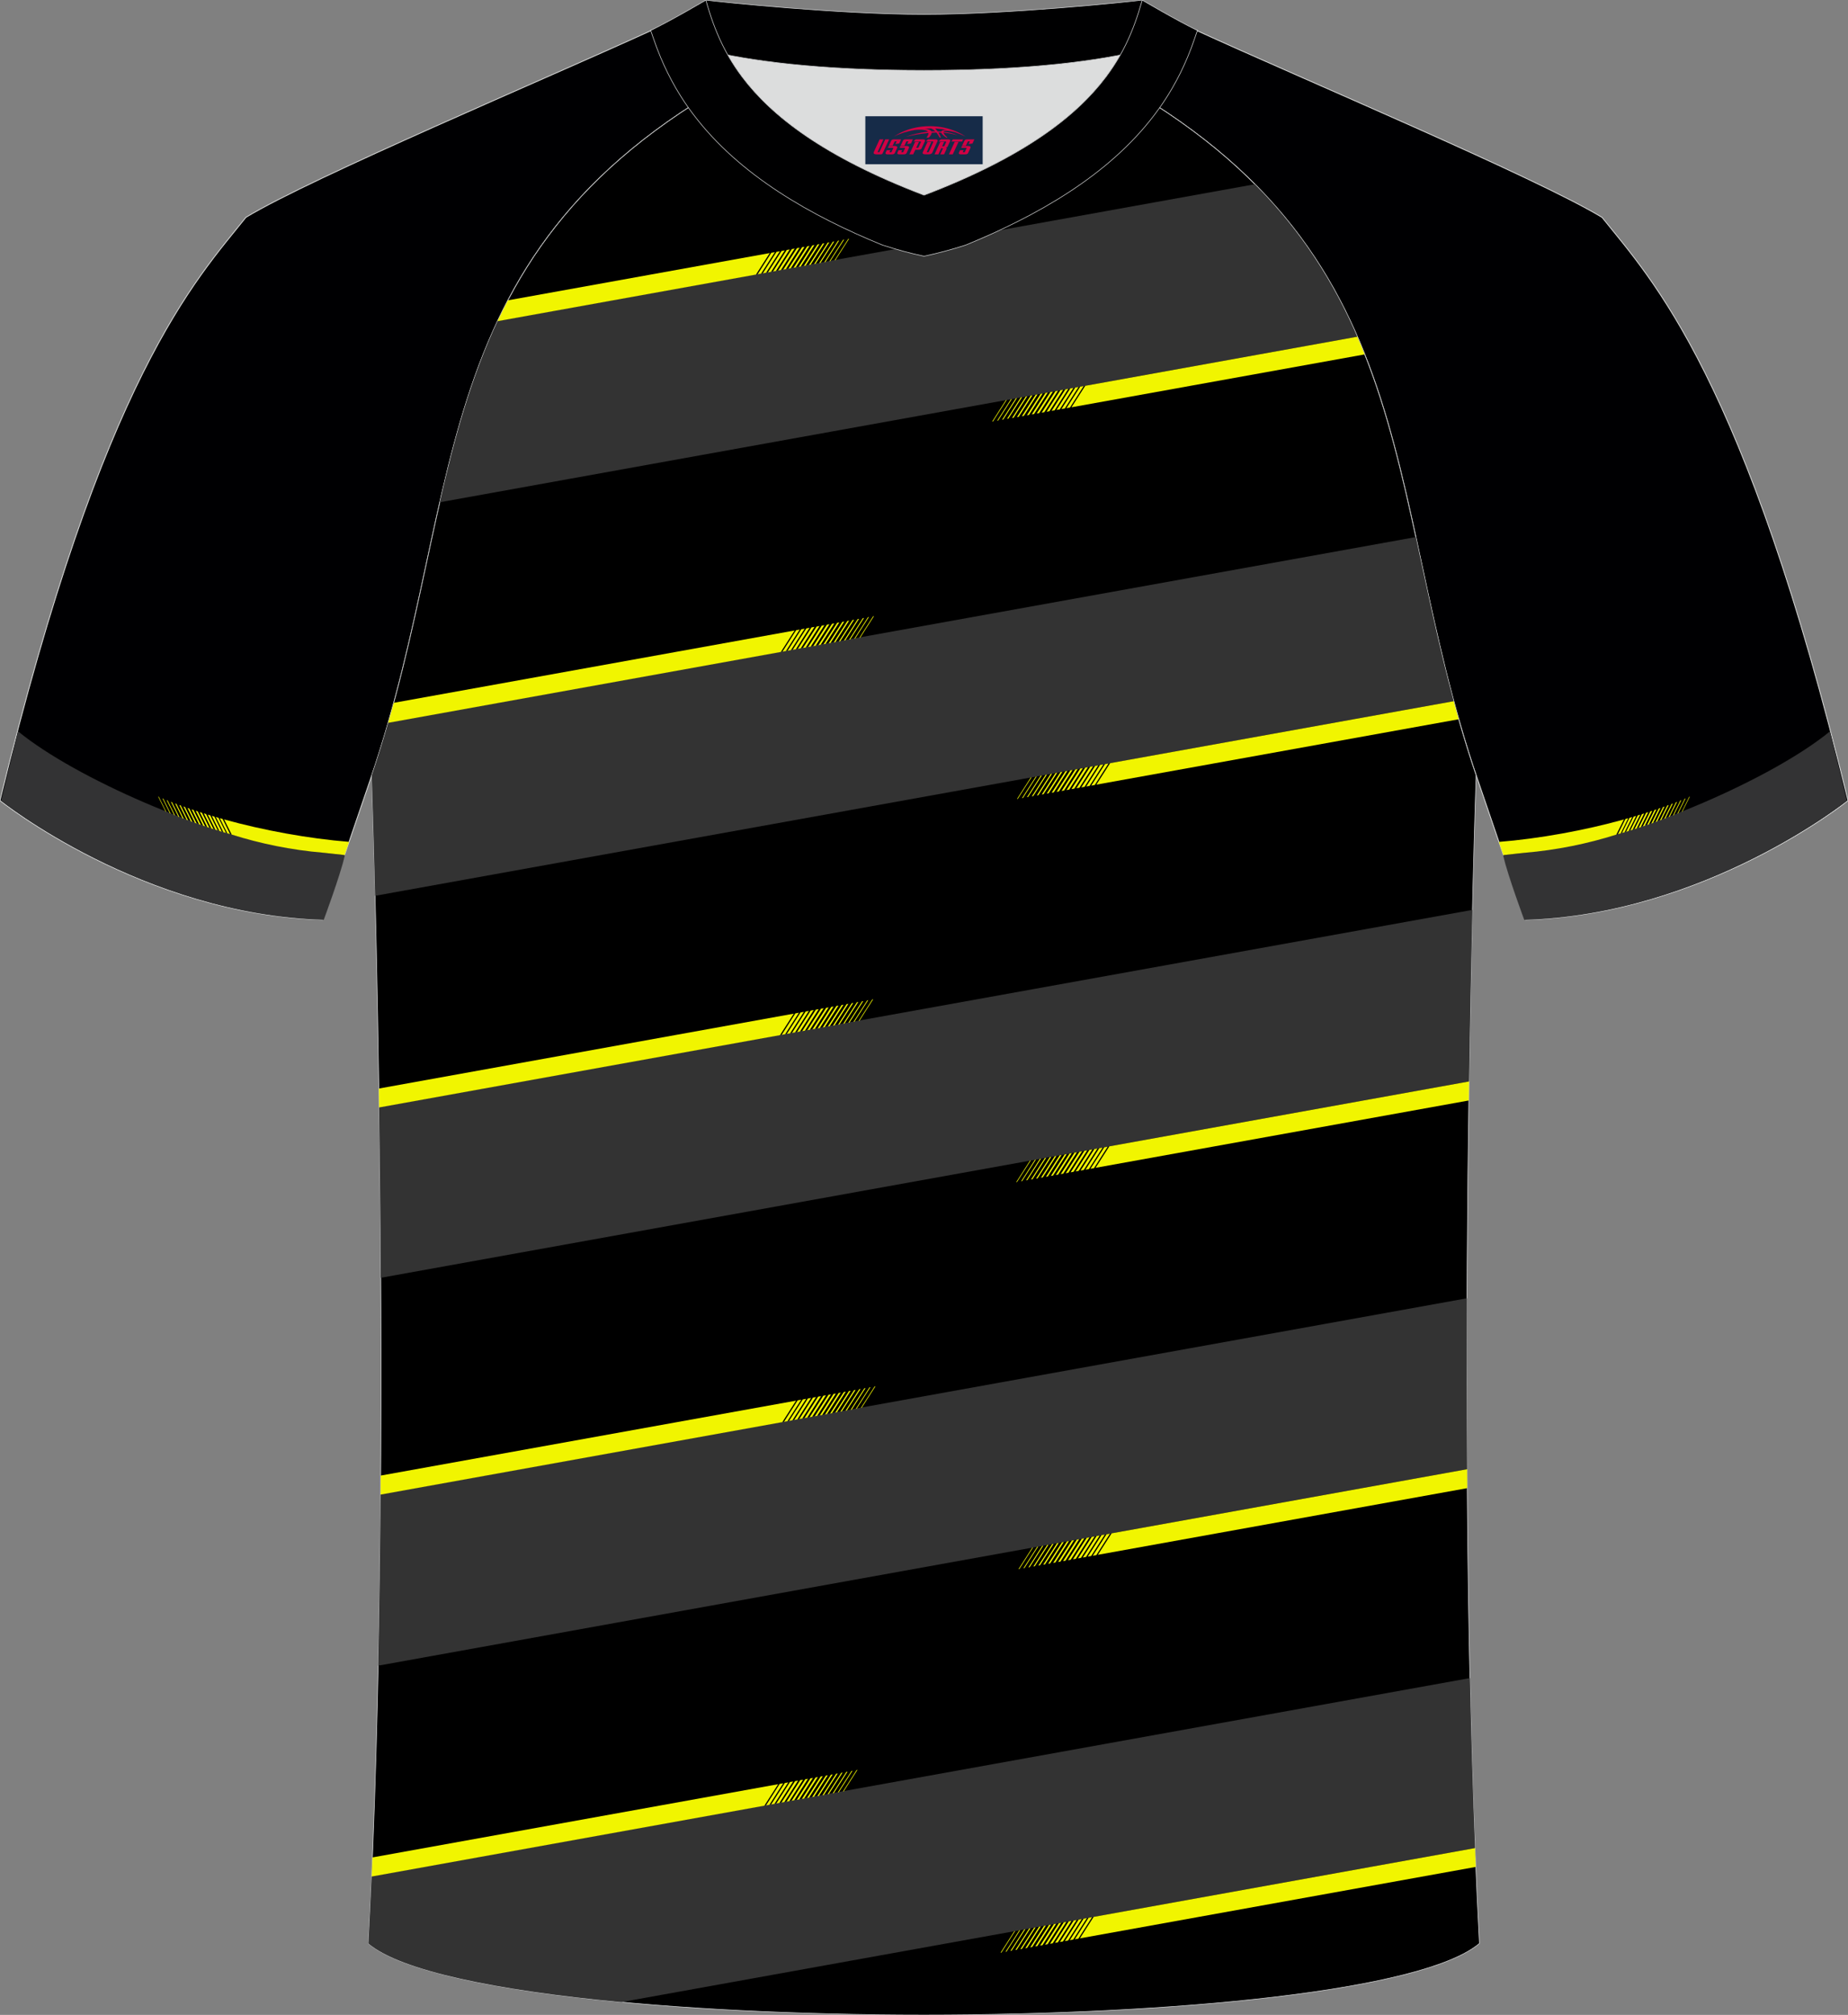 <?xml version="1.0" encoding="utf-8"?>
<!-- Generator: Adobe Illustrator 24.0.1, SVG Export Plug-In . SVG Version: 6.00 Build 0)  -->
<svg xmlns="http://www.w3.org/2000/svg" xmlns:xlink="http://www.w3.org/1999/xlink" version="1.1" id="图层_1" x="0px" y="0px" width="378px" height="412px" viewBox="0 0 378 412" enable-background="new 0 0 378 412" xml:space="preserve">
<rect x="0" y="0" width="378" height="412" fill="#808080" stroke="none"/>
<path fill-rule="evenodd" clip-rule="evenodd" fill="#000002" stroke="#DDDEDD" stroke-width="0.165" stroke-linecap="round" stroke-linejoin="round" stroke-miterlimit="22.926" d="  M327.69,44.45c10.2,12.77,29.24,32.37,50.31,119.25c0,0-29.07,23.34-65.95,24.36c0,0-7.13-20.78-9.85-28.8  C281.7,99.39,293,48.62,220.59,12.58c-2.59-1.28-7.26-1.87-6.23-3.46c5.36-8.25,13.13-7.49,17.75-6.03  c9.6,3.38,3.14-1.18,12.56,3.11C266.53,16.21,314.06,36.21,327.69,44.45z"/>
<path fill-rule="evenodd" clip-rule="evenodd" fill="#333334" d="M374.33,149.53c0.6,2.4,2.83,11.69,3.44,14.19  c0,0-29.08,23.35-65.99,24.37c0,0-3.28-8.79-4.35-13.24c4.2-0.4,8.41-0.98,12.8-1.81C335.28,170.78,362.35,159.35,374.33,149.53z"/>
<g>
	<path fill-rule="evenodd" clip-rule="evenodd" fill="#F1F501" d="M330.61,170.66l1.55-3.1c-7.94,2.22-17.38,3.94-25.57,4.59   l0.92,2.7c1.36-0.12,3.23-0.38,4.3-0.47C318.49,173.81,324.74,172.51,330.61,170.66z"/>
	<polygon fill-rule="evenodd" clip-rule="evenodd" fill="#F1F501" points="331.51,170.4 333.04,167.31 332.47,167.47 330.93,170.57     "/>
	<polygon fill-rule="evenodd" clip-rule="evenodd" fill="#F1F501" points="332.31,170.17 333.85,167.07 333.31,167.23    331.77,170.33  "/>
	<polygon fill-rule="evenodd" clip-rule="evenodd" fill="#F1F501" points="333.14,169.92 334.67,166.83 334.15,166.99    332.61,170.08  "/>
	<polygon fill-rule="evenodd" clip-rule="evenodd" fill="#F1F501" points="333.95,169.66 335.49,166.58 335,166.73 333.46,169.82     "/>
	<polygon fill-rule="evenodd" clip-rule="evenodd" fill="#F1F501" points="334.78,169.4 336.31,166.32 335.85,166.47 334.32,169.55     "/>
	<polygon fill-rule="evenodd" clip-rule="evenodd" fill="#F1F501" points="335.61,169.13 337.14,166.06 336.7,166.2 335.17,169.27     "/>
	<polygon fill-rule="evenodd" clip-rule="evenodd" fill="#F1F501" points="336.44,168.85 337.97,165.78 337.56,165.92    336.03,168.99  "/>
	<polygon fill-rule="evenodd" clip-rule="evenodd" fill="#F1F501" points="337.28,168.56 338.8,165.5 338.42,165.63 336.9,168.69     "/>
	<polygon fill-rule="evenodd" clip-rule="evenodd" fill="#F1F501" points="338.12,168.27 339.64,165.21 339.28,165.34    337.77,168.39  "/>
	<polygon fill-rule="evenodd" clip-rule="evenodd" fill="#F1F501" points="338.97,167.96 340.48,164.91 340.16,165.03    338.64,168.08  "/>
	<polygon fill-rule="evenodd" clip-rule="evenodd" fill="#F1F501" points="339.82,167.65 341.33,164.61 341.03,164.72    339.52,167.76  "/>
	<polygon fill-rule="evenodd" clip-rule="evenodd" fill="#F1F501" points="340.67,167.33 342.18,164.29 341.91,164.39 340.4,167.43     "/>
	<polygon fill-rule="evenodd" clip-rule="evenodd" fill="#F1F501" points="341.53,166.99 343.04,163.96 342.8,164.05 341.29,167.09     "/>
	<polygon fill-rule="evenodd" clip-rule="evenodd" fill="#F1F501" points="342.39,166.65 343.9,163.62 343.69,163.7 342.19,166.74     "/>
	<polygon fill-rule="evenodd" clip-rule="evenodd" fill="#F1F501" points="343.26,166.31 344.77,163.26 344.59,163.34    343.08,166.38  "/>
	<polygon fill-rule="evenodd" clip-rule="evenodd" fill="#F1F501" points="344.13,165.95 345.65,162.89 345.5,162.96 343.99,166.01     "/>
</g>
<path fill-rule="evenodd" clip-rule="evenodd" fill="#000002" stroke="#DDDEDD" stroke-width="0.165" stroke-linecap="round" stroke-linejoin="round" stroke-miterlimit="22.926" d="  M50.31,44.44C40.11,57.21,21.07,76.8,0,163.69c0,0,29.07,23.34,65.95,24.36c0,0,7.13-20.78,9.85-28.8  C96.3,99.38,85,48.61,157.41,12.57c2.59-1.28,7.26-1.87,6.23-3.46c-5.36-8.25-13.13-7.49-17.75-6.03c-9.6,3.38-3.14-1.18-12.56,3.11  C111.47,16.2,63.94,36.2,50.31,44.44z"/>
<path fill-rule="evenodd" clip-rule="evenodd" fill="#333334" d="M3.67,149.52c-0.6,2.4-2.83,11.69-3.44,14.19  c0,0,29.08,23.35,65.99,24.37c0,0,3.28-8.79,4.35-13.24c-4.2-0.4-8.41-0.98-12.8-1.81C42.72,170.77,15.65,159.34,3.67,149.52z"/>
<g>
	<path fill-rule="evenodd" clip-rule="evenodd" fill="#F1F501" d="M47.39,170.65l-1.55-3.1c7.94,2.22,17.38,3.94,25.57,4.59   l-0.92,2.7c-1.36-0.12-3.23-0.38-4.3-0.47C59.51,173.8,53.26,172.5,47.39,170.65z"/>
	<polygon fill-rule="evenodd" clip-rule="evenodd" fill="#F1F501" points="46.49,170.39 44.96,167.3 45.53,167.46 47.07,170.56  "/>
	<polygon fill-rule="evenodd" clip-rule="evenodd" fill="#F1F501" points="45.68,170.16 44.15,167.06 44.69,167.22 46.23,170.32     "/>
	<polygon fill-rule="evenodd" clip-rule="evenodd" fill="#F1F501" points="44.86,169.91 43.33,166.82 43.85,166.98 45.38,170.07     "/>
	<polygon fill-rule="evenodd" clip-rule="evenodd" fill="#F1F501" points="44.05,169.65 42.51,166.57 43,166.72 44.54,169.81  "/>
	<polygon fill-rule="evenodd" clip-rule="evenodd" fill="#F1F501" points="43.22,169.39 41.69,166.31 42.15,166.46 43.68,169.54     "/>
	<polygon fill-rule="evenodd" clip-rule="evenodd" fill="#F1F501" points="42.39,169.12 40.86,166.05 41.3,166.19 42.83,169.26  "/>
	<polygon fill-rule="evenodd" clip-rule="evenodd" fill="#F1F501" points="41.56,168.84 40.03,165.77 40.44,165.91 41.97,168.98     "/>
	<polygon fill-rule="evenodd" clip-rule="evenodd" fill="#F1F501" points="40.72,168.55 39.2,165.49 39.58,165.62 41.1,168.68  "/>
	<polygon fill-rule="evenodd" clip-rule="evenodd" fill="#F1F501" points="39.88,168.26 38.36,165.2 38.72,165.33 40.23,168.38  "/>
	<polygon fill-rule="evenodd" clip-rule="evenodd" fill="#F1F501" points="39.03,167.95 37.52,164.9 37.84,165.02 39.36,168.07  "/>
	<polygon fill-rule="evenodd" clip-rule="evenodd" fill="#F1F501" points="38.18,167.64 36.67,164.6 36.97,164.71 38.48,167.75  "/>
	<polygon fill-rule="evenodd" clip-rule="evenodd" fill="#F1F501" points="37.33,167.32 35.82,164.28 36.09,164.38 37.6,167.42  "/>
	<polygon fill-rule="evenodd" clip-rule="evenodd" fill="#F1F501" points="36.47,166.99 34.96,163.95 35.2,164.04 36.71,167.08  "/>
	<polygon fill-rule="evenodd" clip-rule="evenodd" fill="#F1F501" points="35.61,166.65 34.1,163.61 34.3,163.69 35.81,166.73  "/>
	<polygon fill-rule="evenodd" clip-rule="evenodd" fill="#F1F501" points="34.74,166.3 33.23,163.25 33.41,163.33 34.92,166.37  "/>
	<polygon fill-rule="evenodd" clip-rule="evenodd" fill="#F1F501" points="33.87,165.94 32.35,162.88 32.5,162.95 34.01,166  "/>
</g>
<path fill-rule="evenodd" clip-rule="evenodd" stroke="#D3D4D5" stroke-width="0.122" stroke-miterlimit="22.926" d="M75.36,397.4  c5.36-101.2,0.7-238.13,0.7-238.13c0-0.24,0-0.49-0.01-0.73C96.21,98.99,85.31,48.48,157.4,12.59c2.59-1.28,7.26-1.87,6.23-3.46  c-0.42-0.64-0.8-1.36-1.17-2.16c6.75,0.26,14.96,0.49,26.37,0.49h0.31c11.58,0,19.94-0.23,26.84-0.5c-0.57,0.64-1.11,1.36-1.64,2.16  c-1.03,1.58,3.64,2.17,6.23,3.46c72.11,35.89,61.2,86.4,81.35,145.95c0,0.25-0.01,0.49-0.01,0.73c0,0-4.66,136.94,0.7,238.13  C279.58,416.88,98.42,416.88,75.36,397.4z"/>
<path fill-rule="evenodd" clip-rule="evenodd" fill="#333333" d="M127.12,409.38l174.59-31.49c-0.45-11.37-0.79-23.03-1.05-34.76  L76.02,383.65c-0.2,4.64-0.42,9.24-0.66,13.75C82.01,403.01,101.79,407.01,127.12,409.38z"/>
<path fill-rule="evenodd" clip-rule="evenodd" fill="#F1F500" d="M76.02,383.71l80.33-14.49c0.94-1.46,1.87-2.93,2.81-4.39  l-82.98,14.97L76.02,383.71z"/>
<path fill-rule="evenodd" clip-rule="evenodd" fill="#F1F500" d="M156.68,369.16c0.24-0.04,0.47-0.09,0.71-0.13  c0.94-1.46,1.87-2.93,2.81-4.39c-0.24,0.04-0.48,0.09-0.72,0.13C158.55,366.23,157.61,367.7,156.68,369.16z"/>
<path fill-rule="evenodd" clip-rule="evenodd" fill="#F1F500" d="M157.73,368.97c0.23-0.04,0.45-0.08,0.68-0.12  c0.94-1.46,1.88-2.93,2.81-4.39c-0.23,0.04-0.46,0.08-0.68,0.12C159.6,366.04,158.66,367.51,157.73,368.97z"/>
<path fill-rule="evenodd" clip-rule="evenodd" fill="#F1F500" d="M158.78,368.78c0.21-0.04,0.43-0.08,0.64-0.12  c0.94-1.46,1.88-2.93,2.81-4.39c-0.22,0.04-0.43,0.08-0.65,0.12C160.65,365.86,159.71,367.32,158.78,368.78z"/>
<path fill-rule="evenodd" clip-rule="evenodd" fill="#F1F500" d="M159.83,368.59c0.2-0.04,0.4-0.07,0.6-0.11  c0.94-1.46,1.87-2.93,2.81-4.39c-0.2,0.04-0.41,0.07-0.61,0.11C161.7,365.67,160.76,367.13,159.83,368.59z"/>
<path fill-rule="evenodd" clip-rule="evenodd" fill="#F1F500" d="M160.88,368.4c0.19-0.03,0.38-0.07,0.57-0.1  c0.94-1.46,1.88-2.93,2.81-4.39c-0.19,0.03-0.39,0.07-0.58,0.1C162.75,365.48,161.81,366.94,160.88,368.4z"/>
<path fill-rule="evenodd" clip-rule="evenodd" fill="#F1F500" d="M161.92,368.21c0.18-0.03,0.35-0.06,0.53-0.1  c0.94-1.46,1.88-2.93,2.81-4.39c-0.18,0.03-0.36,0.06-0.54,0.1C163.8,365.29,162.86,366.75,161.92,368.21z"/>
<path fill-rule="evenodd" clip-rule="evenodd" fill="#F1F500" d="M162.97,368.02c0.17-0.03,0.33-0.06,0.5-0.09  c0.94-1.46,1.87-2.93,2.81-4.39c-0.17,0.03-0.34,0.06-0.5,0.09C164.84,365.1,163.91,366.56,162.97,368.02z"/>
<path fill-rule="evenodd" clip-rule="evenodd" fill="#F1F500" d="M164.02,367.84c0.15-0.03,0.31-0.06,0.46-0.08  c0.94-1.46,1.88-2.93,2.81-4.39c-0.15,0.03-0.31,0.06-0.47,0.08C165.89,364.91,164.96,366.37,164.02,367.84z"/>
<path fill-rule="evenodd" clip-rule="evenodd" fill="#F1F500" d="M165.07,367.65c0.14-0.02,0.28-0.05,0.42-0.08  c0.94-1.46,1.87-2.93,2.81-4.39c-0.14,0.03-0.29,0.05-0.43,0.08C166.94,364.72,166.01,366.18,165.07,367.65z"/>
<path fill-rule="evenodd" clip-rule="evenodd" fill="#F1F500" d="M166.12,367.46c0.13-0.02,0.26-0.05,0.39-0.07  c0.94-1.46,1.87-2.93,2.81-4.39c-0.13,0.02-0.26,0.05-0.39,0.07C167.99,364.53,167.05,365.99,166.12,367.46z"/>
<path fill-rule="evenodd" clip-rule="evenodd" fill="#F1F500" d="M167.17,367.27c0.12-0.02,0.23-0.04,0.35-0.06  c0.94-1.46,1.88-2.93,2.81-4.39c-0.12,0.02-0.24,0.04-0.36,0.06C169.04,364.34,168.1,365.81,167.17,367.27z"/>
<path fill-rule="evenodd" clip-rule="evenodd" fill="#F1F500" d="M168.22,367.08c0.11-0.02,0.21-0.04,0.32-0.06  c0.94-1.46,1.87-2.93,2.81-4.39c-0.11,0.02-0.21,0.04-0.32,0.06C170.09,364.15,169.15,365.62,168.22,367.08z"/>
<path fill-rule="evenodd" clip-rule="evenodd" fill="#F1F500" d="M169.26,366.89c0.09-0.02,0.18-0.03,0.28-0.05  c0.94-1.46,1.87-2.93,2.81-4.39c-0.1,0.02-0.19,0.03-0.28,0.05C171.14,363.96,170.2,365.43,169.26,366.89z"/>
<path fill-rule="evenodd" clip-rule="evenodd" fill="#F1F500" d="M170.31,366.7c0.08-0.02,0.16-0.03,0.24-0.04  c0.94-1.46,1.88-2.93,2.81-4.39c-0.08,0.02-0.17,0.03-0.25,0.04C172.18,363.77,171.25,365.24,170.31,366.7z"/>
<path fill-rule="evenodd" clip-rule="evenodd" fill="#F1F500" d="M171.36,366.51c0.07-0.01,0.14-0.03,0.21-0.04  c0.94-1.46,1.87-2.93,2.81-4.39c-0.07,0.01-0.14,0.03-0.21,0.04C173.23,363.59,172.3,365.05,171.36,366.51z"/>
<path fill-rule="evenodd" clip-rule="evenodd" fill="#F1F500" d="M172.41,366.32c0.06-0.01,0.11-0.02,0.17-0.03  c0.94-1.46,1.88-2.93,2.81-4.39c-0.06,0.01-0.12,0.02-0.18,0.03C174.28,363.4,173.35,364.86,172.41,366.32z"/>
<path fill-rule="evenodd" clip-rule="evenodd" fill="#F1F500" d="M301.71,377.89l-78.01,14.07c-0.94,1.46-1.87,2.93-2.81,4.39  l80.98-14.61L301.71,377.89z"/>
<path fill-rule="evenodd" clip-rule="evenodd" fill="#F1F500" d="M223.37,392.02c-0.24,0.04-0.48,0.08-0.71,0.13  c-0.94,1.46-1.88,2.93-2.81,4.39c0.24-0.04,0.48-0.09,0.72-0.13C221.5,394.95,222.43,393.49,223.37,392.02z"/>
<path fill-rule="evenodd" clip-rule="evenodd" fill="#F1F500" d="M222.32,392.21c-0.22,0.04-0.45,0.08-0.68,0.12  c-0.94,1.47-1.88,2.93-2.81,4.39c0.23-0.04,0.46-0.08,0.68-0.12C220.45,395.14,221.38,393.68,222.32,392.21z"/>
<path fill-rule="evenodd" clip-rule="evenodd" fill="#F1F500" d="M221.27,392.4c-0.21,0.04-0.43,0.08-0.64,0.12  c-0.94,1.46-1.87,2.93-2.81,4.39c0.22-0.04,0.43-0.08,0.65-0.12C219.4,395.33,220.33,393.87,221.27,392.4z"/>
<path fill-rule="evenodd" clip-rule="evenodd" fill="#F1F500" d="M220.22,392.59c-0.2,0.04-0.4,0.07-0.6,0.11  c-0.94,1.46-1.88,2.93-2.81,4.39c0.2-0.04,0.41-0.07,0.61-0.11C218.35,395.52,219.29,394.06,220.22,392.59z"/>
<path fill-rule="evenodd" clip-rule="evenodd" fill="#F1F500" d="M219.17,392.78c-0.19,0.03-0.38,0.07-0.57,0.1  c-0.94,1.46-1.87,2.93-2.81,4.39c0.19-0.03,0.39-0.07,0.58-0.1C217.3,395.71,218.24,394.25,219.17,392.78z"/>
<path fill-rule="evenodd" clip-rule="evenodd" fill="#F1F500" d="M218.12,392.97c-0.18,0.03-0.35,0.06-0.53,0.1  c-0.94,1.46-1.87,2.93-2.81,4.39c0.18-0.03,0.36-0.06,0.54-0.1C216.25,395.9,217.19,394.43,218.12,392.97z"/>
<path fill-rule="evenodd" clip-rule="evenodd" fill="#F1F500" d="M217.07,393.16c-0.16,0.03-0.33,0.06-0.49,0.09  c-0.94,1.46-1.88,2.93-2.81,4.39c0.17-0.03,0.33-0.06,0.5-0.09C215.2,396.09,216.14,394.62,217.07,393.16z"/>
<path fill-rule="evenodd" clip-rule="evenodd" fill="#F1F500" d="M216.03,393.35c-0.15,0.03-0.3,0.06-0.46,0.08  c-0.94,1.47-1.87,2.93-2.81,4.39c0.16-0.03,0.31-0.06,0.47-0.08C214.15,396.27,215.09,394.81,216.03,393.35z"/>
<path fill-rule="evenodd" clip-rule="evenodd" fill="#F1F500" d="M214.98,393.54c-0.14,0.03-0.28,0.05-0.42,0.08  c-0.94,1.46-1.87,2.93-2.81,4.39c0.14-0.03,0.29-0.05,0.43-0.08C213.11,396.46,214.04,395,214.98,393.54z"/>
<path fill-rule="evenodd" clip-rule="evenodd" fill="#F1F500" d="M213.93,393.73c-0.13,0.02-0.26,0.05-0.39,0.07  c-0.94,1.46-1.88,2.93-2.81,4.39c0.13-0.03,0.26-0.05,0.39-0.07C212.06,396.65,212.99,395.19,213.93,393.73z"/>
<path fill-rule="evenodd" clip-rule="evenodd" fill="#F1F500" d="M212.88,393.92c-0.12,0.02-0.23,0.04-0.35,0.06  c-0.94,1.46-1.87,2.93-2.81,4.39c0.12-0.02,0.24-0.04,0.36-0.06C211.01,396.84,211.94,395.38,212.88,393.92z"/>
<path fill-rule="evenodd" clip-rule="evenodd" fill="#F1F500" d="M211.83,394.11c-0.1,0.02-0.21,0.04-0.31,0.06  c-0.94,1.46-1.88,2.93-2.81,4.39c0.11-0.02,0.21-0.04,0.32-0.06C209.96,397.03,210.9,395.57,211.83,394.11z"/>
<path fill-rule="evenodd" clip-rule="evenodd" fill="#F1F500" d="M210.78,394.29c-0.09,0.02-0.18,0.03-0.28,0.05  c-0.94,1.46-1.88,2.93-2.81,4.39c0.1-0.02,0.19-0.03,0.29-0.05C208.91,397.22,209.85,395.76,210.78,394.29z"/>
<path fill-rule="evenodd" clip-rule="evenodd" fill="#F1F500" d="M209.73,394.48c-0.08,0.02-0.16,0.03-0.24,0.04  c-0.94,1.46-1.87,2.93-2.81,4.39c0.08-0.02,0.17-0.03,0.25-0.04C207.86,397.41,208.8,395.95,209.73,394.48z"/>
<path fill-rule="evenodd" clip-rule="evenodd" fill="#F1F500" d="M208.68,394.67c-0.07,0.01-0.13,0.02-0.2,0.04  c-0.94,1.46-1.88,2.93-2.81,4.39c0.07-0.01,0.14-0.03,0.21-0.04C206.81,397.6,207.75,396.14,208.68,394.67z"/>
<path fill-rule="evenodd" clip-rule="evenodd" fill="#F1F500" d="M207.64,394.86c-0.06,0.01-0.11,0.02-0.17,0.03  c-0.94,1.46-1.88,2.93-2.81,4.39c0.06-0.01,0.12-0.02,0.18-0.03C205.76,397.79,206.7,396.32,207.64,394.86z"/>
<path fill-rule="evenodd" clip-rule="evenodd" fill="#333333" d="M77.36,340.59l222.72-40.17c-0.07-11.94-0.07-23.67-0.03-34.95  L77.85,305.55C77.76,317.14,77.6,328.89,77.36,340.59z"/>
<path fill-rule="evenodd" clip-rule="evenodd" fill="#F1F500" d="M77.85,305.61l82.17-14.82c0.94-1.46,1.87-2.93,2.81-4.39  l-84.96,15.32L77.85,305.61z"/>
<path fill-rule="evenodd" clip-rule="evenodd" fill="#F1F500" d="M160.36,290.73c0.24-0.04,0.48-0.09,0.71-0.13  c0.94-1.46,1.87-2.93,2.81-4.39c-0.24,0.04-0.48,0.09-0.72,0.13C162.23,287.81,161.29,289.27,160.36,290.73z"/>
<path fill-rule="evenodd" clip-rule="evenodd" fill="#F1F500" d="M161.4,290.54c0.22-0.04,0.45-0.08,0.68-0.12  c0.94-1.46,1.88-2.93,2.81-4.39c-0.23,0.04-0.46,0.08-0.68,0.12C163.27,287.62,162.34,289.08,161.4,290.54z"/>
<path fill-rule="evenodd" clip-rule="evenodd" fill="#F1F500" d="M162.45,290.35c0.21-0.04,0.43-0.08,0.64-0.12  c0.94-1.46,1.87-2.93,2.81-4.39c-0.22,0.04-0.43,0.08-0.65,0.12C164.32,287.43,163.39,288.89,162.45,290.35z"/>
<path fill-rule="evenodd" clip-rule="evenodd" fill="#F1F500" d="M163.5,290.16c0.2-0.04,0.4-0.07,0.6-0.11  c0.94-1.46,1.87-2.93,2.81-4.39c-0.2,0.04-0.41,0.07-0.61,0.11C165.37,287.24,164.44,288.7,163.5,290.16z"/>
<path fill-rule="evenodd" clip-rule="evenodd" fill="#F1F500" d="M164.55,289.97c0.19-0.03,0.38-0.07,0.57-0.1  c0.94-1.46,1.88-2.93,2.81-4.39c-0.19,0.04-0.39,0.07-0.58,0.1C166.42,287.05,165.48,288.51,164.55,289.97z"/>
<path fill-rule="evenodd" clip-rule="evenodd" fill="#F1F500" d="M165.6,289.79c0.18-0.03,0.35-0.06,0.53-0.1  c0.94-1.46,1.87-2.93,2.81-4.39c-0.18,0.03-0.36,0.06-0.54,0.1C167.47,286.86,166.53,288.32,165.6,289.79z"/>
<path fill-rule="evenodd" clip-rule="evenodd" fill="#F1F500" d="M166.65,289.6c0.16-0.03,0.33-0.06,0.5-0.09  c0.94-1.46,1.88-2.93,2.81-4.39c-0.17,0.03-0.33,0.06-0.5,0.09C168.52,286.67,167.58,288.13,166.65,289.6z"/>
<path fill-rule="evenodd" clip-rule="evenodd" fill="#F1F500" d="M167.7,289.41c0.15-0.03,0.3-0.06,0.46-0.08  c0.94-1.46,1.87-2.93,2.81-4.39c-0.15,0.03-0.31,0.06-0.47,0.08C169.57,286.48,168.63,287.94,167.7,289.41z"/>
<path fill-rule="evenodd" clip-rule="evenodd" fill="#F1F500" d="M168.74,289.22c0.14-0.03,0.28-0.05,0.42-0.08  c0.94-1.46,1.87-2.93,2.81-4.39c-0.14,0.03-0.29,0.05-0.43,0.08C170.62,286.29,169.68,287.75,168.74,289.22z"/>
<path fill-rule="evenodd" clip-rule="evenodd" fill="#F1F500" d="M169.79,289.03c0.13-0.02,0.26-0.05,0.39-0.07  c0.94-1.46,1.88-2.93,2.81-4.39c-0.13,0.02-0.26,0.05-0.39,0.07C171.66,286.1,170.73,287.57,169.79,289.03z"/>
<path fill-rule="evenodd" clip-rule="evenodd" fill="#F1F500" d="M170.84,288.84c0.12-0.02,0.23-0.04,0.35-0.06  c0.94-1.46,1.87-2.93,2.81-4.39c-0.12,0.02-0.24,0.04-0.36,0.06C172.71,285.91,171.78,287.38,170.84,288.84z"/>
<path fill-rule="evenodd" clip-rule="evenodd" fill="#F1F500" d="M171.89,288.65c0.11-0.02,0.21-0.04,0.31-0.06  c0.94-1.46,1.87-2.93,2.81-4.39c-0.11,0.02-0.21,0.04-0.32,0.06C173.76,285.72,172.83,287.19,171.89,288.65z"/>
<path fill-rule="evenodd" clip-rule="evenodd" fill="#F1F500" d="M172.94,288.46c0.09-0.02,0.18-0.03,0.28-0.05  c0.94-1.46,1.88-2.93,2.81-4.39c-0.1,0.02-0.19,0.03-0.29,0.05C174.81,285.54,173.87,287,172.94,288.46z"/>
<path fill-rule="evenodd" clip-rule="evenodd" fill="#F1F500" d="M173.99,288.27c0.08-0.01,0.16-0.03,0.24-0.04  c0.94-1.46,1.87-2.93,2.81-4.39c-0.08,0.01-0.17,0.03-0.25,0.04C175.86,285.34,174.92,286.81,173.99,288.27z"/>
<path fill-rule="evenodd" clip-rule="evenodd" fill="#F1F500" d="M175.04,288.08c0.07-0.01,0.14-0.02,0.2-0.04  c0.94-1.46,1.88-2.93,2.81-4.39c-0.07,0.01-0.14,0.03-0.21,0.04C176.91,285.16,175.97,286.62,175.04,288.08z"/>
<path fill-rule="evenodd" clip-rule="evenodd" fill="#F1F500" d="M176.09,287.89c0.06-0.01,0.11-0.02,0.17-0.03  c0.94-1.46,1.88-2.93,2.81-4.39c-0.06,0.01-0.12,0.02-0.18,0.03C177.96,284.97,177.02,286.43,176.09,287.89z"/>
<path fill-rule="evenodd" clip-rule="evenodd" fill="#F1F500" d="M300.09,300.42l-72.71,13.11c-0.94,1.47-1.88,2.93-2.81,4.39  l75.55-13.63L300.09,300.42z"/>
<path fill-rule="evenodd" clip-rule="evenodd" fill="#F1F500" d="M227.04,313.6c-0.24,0.04-0.48,0.08-0.71,0.13  c-0.94,1.46-1.87,2.93-2.81,4.39c0.24-0.04,0.48-0.09,0.72-0.13C225.17,316.52,226.11,315.06,227.04,313.6z"/>
<path fill-rule="evenodd" clip-rule="evenodd" fill="#F1F500" d="M225.99,313.78c-0.23,0.04-0.45,0.08-0.68,0.12  c-0.94,1.46-1.88,2.93-2.81,4.39c0.23-0.04,0.46-0.08,0.68-0.12C224.12,316.71,225.06,315.25,225.99,313.78z"/>
<path fill-rule="evenodd" clip-rule="evenodd" fill="#F1F500" d="M224.94,313.97c-0.21,0.04-0.43,0.08-0.64,0.12  c-0.94,1.46-1.88,2.93-2.81,4.39c0.22-0.04,0.43-0.08,0.65-0.12C223.07,316.9,224.01,315.44,224.94,313.97z"/>
<path fill-rule="evenodd" clip-rule="evenodd" fill="#F1F500" d="M223.9,314.16c-0.2,0.04-0.4,0.07-0.6,0.11  c-0.94,1.46-1.87,2.93-2.81,4.39c0.2-0.04,0.41-0.07,0.61-0.11C222.02,317.09,222.96,315.63,223.9,314.16z"/>
<path fill-rule="evenodd" clip-rule="evenodd" fill="#F1F500" d="M222.85,314.35c-0.19,0.03-0.38,0.07-0.57,0.1  c-0.94,1.46-1.88,2.93-2.81,4.39c0.19-0.04,0.39-0.07,0.58-0.1C220.98,317.28,221.91,315.82,222.85,314.35z"/>
<path fill-rule="evenodd" clip-rule="evenodd" fill="#F1F500" d="M221.8,314.54c-0.18,0.03-0.35,0.06-0.53,0.1  c-0.94,1.46-1.88,2.93-2.81,4.39c0.18-0.03,0.36-0.06,0.54-0.1C219.93,317.47,220.86,316,221.8,314.54z"/>
<path fill-rule="evenodd" clip-rule="evenodd" fill="#F1F500" d="M220.75,314.73c-0.17,0.03-0.33,0.06-0.5,0.09  c-0.94,1.46-1.87,2.93-2.81,4.39c0.17-0.03,0.33-0.06,0.5-0.09C218.88,317.66,219.81,316.2,220.75,314.73z"/>
<path fill-rule="evenodd" clip-rule="evenodd" fill="#F1F500" d="M219.7,314.92c-0.15,0.03-0.3,0.06-0.46,0.08  c-0.94,1.46-1.88,2.93-2.81,4.39c0.15-0.03,0.31-0.06,0.47-0.08C217.83,317.85,218.77,316.38,219.7,314.92z"/>
<path fill-rule="evenodd" clip-rule="evenodd" fill="#F1F500" d="M218.65,315.11c-0.14,0.03-0.28,0.05-0.42,0.08  c-0.94,1.46-1.87,2.93-2.81,4.39c0.14-0.03,0.29-0.05,0.43-0.08C216.78,318.04,217.72,316.57,218.65,315.11z"/>
<path fill-rule="evenodd" clip-rule="evenodd" fill="#F1F500" d="M217.6,315.3c-0.13,0.02-0.26,0.05-0.39,0.07  c-0.94,1.47-1.87,2.93-2.81,4.39c0.13-0.02,0.26-0.05,0.39-0.07C215.73,318.22,216.67,316.76,217.6,315.3z"/>
<path fill-rule="evenodd" clip-rule="evenodd" fill="#F1F500" d="M216.55,315.49c-0.12,0.02-0.23,0.04-0.35,0.06  c-0.94,1.46-1.88,2.93-2.81,4.39c0.12-0.02,0.24-0.04,0.36-0.06C214.68,318.41,215.62,316.95,216.55,315.49z"/>
<path fill-rule="evenodd" clip-rule="evenodd" fill="#F1F500" d="M215.51,315.68c-0.11,0.02-0.21,0.04-0.31,0.06  c-0.94,1.46-1.87,2.93-2.81,4.39c0.11-0.02,0.21-0.04,0.32-0.06C213.63,318.6,214.57,317.14,215.51,315.68z"/>
<path fill-rule="evenodd" clip-rule="evenodd" fill="#F1F500" d="M214.46,315.87c-0.09,0.02-0.18,0.03-0.28,0.05  c-0.94,1.46-1.88,2.93-2.81,4.39c0.1-0.02,0.19-0.03,0.29-0.05C212.59,318.79,213.52,317.33,214.46,315.87z"/>
<path fill-rule="evenodd" clip-rule="evenodd" fill="#F1F500" d="M213.41,316.06c-0.08,0.01-0.16,0.03-0.24,0.04  c-0.94,1.46-1.88,2.93-2.81,4.39c0.08-0.01,0.17-0.03,0.25-0.04C211.54,318.98,212.47,317.52,213.41,316.06z"/>
<path fill-rule="evenodd" clip-rule="evenodd" fill="#F1F500" d="M212.36,316.24c-0.07,0.01-0.14,0.02-0.21,0.04  c-0.94,1.46-1.87,2.93-2.81,4.39c0.07-0.01,0.14-0.03,0.21-0.04C210.49,319.17,211.42,317.71,212.36,316.24z"/>
<path fill-rule="evenodd" clip-rule="evenodd" fill="#F1F500" d="M211.31,316.43c-0.06,0.01-0.11,0.02-0.17,0.03  c-0.94,1.46-1.88,2.93-2.81,4.39c0.06-0.01,0.12-0.02,0.18-0.03C209.44,319.36,210.37,317.9,211.31,316.43z"/>
<path fill-rule="evenodd" clip-rule="evenodd" fill="#333333" d="M77.89,261.28l222.6-40.15c0.2-13.47,0.45-25.39,0.68-35.08  L77.55,226.39C77.7,237.23,77.83,248.96,77.89,261.28z"/>
<path fill-rule="evenodd" clip-rule="evenodd" fill="#F1F500" d="M77.55,226.45l82-14.79c0.94-1.46,1.87-2.93,2.81-4.39L77.5,222.58  L77.55,226.45z"/>
<path fill-rule="evenodd" clip-rule="evenodd" fill="#F1F500" d="M159.89,211.6c0.24-0.04,0.47-0.09,0.71-0.13  c0.94-1.46,1.87-2.93,2.81-4.39c-0.24,0.04-0.48,0.09-0.72,0.13C161.76,208.68,160.82,210.14,159.89,211.6z"/>
<path fill-rule="evenodd" clip-rule="evenodd" fill="#F1F500" d="M160.94,211.41c0.23-0.04,0.45-0.08,0.68-0.12  c0.94-1.46,1.87-2.93,2.81-4.39c-0.23,0.04-0.46,0.08-0.68,0.12C162.81,208.48,161.87,209.95,160.94,211.41z"/>
<path fill-rule="evenodd" clip-rule="evenodd" fill="#F1F500" d="M161.99,211.22c0.21-0.04,0.43-0.08,0.64-0.12  c0.94-1.46,1.88-2.93,2.81-4.39c-0.22,0.04-0.43,0.08-0.65,0.12C163.86,208.3,162.92,209.76,161.99,211.22z"/>
<path fill-rule="evenodd" clip-rule="evenodd" fill="#F1F500" d="M163.03,211.03c0.2-0.04,0.4-0.07,0.6-0.11  c0.94-1.46,1.87-2.93,2.81-4.39c-0.2,0.04-0.41,0.07-0.61,0.11C164.91,208.11,163.97,209.57,163.03,211.03z"/>
<path fill-rule="evenodd" clip-rule="evenodd" fill="#F1F500" d="M164.08,210.84c0.19-0.03,0.38-0.07,0.57-0.1  c0.94-1.46,1.87-2.93,2.81-4.39c-0.19,0.04-0.38,0.07-0.58,0.1C165.95,207.92,165.02,209.38,164.08,210.84z"/>
<path fill-rule="evenodd" clip-rule="evenodd" fill="#F1F500" d="M165.13,210.65c0.18-0.03,0.35-0.06,0.53-0.1  c0.94-1.46,1.88-2.93,2.81-4.39c-0.18,0.03-0.36,0.06-0.54,0.1C167,207.73,166.07,209.19,165.13,210.65z"/>
<path fill-rule="evenodd" clip-rule="evenodd" fill="#F1F500" d="M166.18,210.47c0.17-0.03,0.33-0.06,0.5-0.09  c0.94-1.46,1.87-2.93,2.81-4.39c-0.17,0.03-0.33,0.06-0.5,0.09C168.05,207.54,167.12,209,166.18,210.47z"/>
<path fill-rule="evenodd" clip-rule="evenodd" fill="#F1F500" d="M167.23,210.28c0.15-0.03,0.31-0.06,0.46-0.08  c0.94-1.46,1.87-2.93,2.81-4.39c-0.15,0.03-0.31,0.06-0.47,0.08C169.1,207.35,168.17,208.81,167.23,210.28z"/>
<path fill-rule="evenodd" clip-rule="evenodd" fill="#F1F500" d="M168.28,210.09c0.14-0.03,0.28-0.05,0.42-0.08  c0.94-1.46,1.88-2.93,2.81-4.39c-0.14,0.03-0.29,0.05-0.43,0.08C170.15,207.16,169.21,208.62,168.28,210.09z"/>
<path fill-rule="evenodd" clip-rule="evenodd" fill="#F1F500" d="M169.33,209.9c0.13-0.02,0.26-0.05,0.39-0.07  c0.94-1.46,1.87-2.93,2.81-4.39c-0.13,0.02-0.26,0.05-0.39,0.07C171.2,206.97,170.26,208.44,169.33,209.9z"/>
<path fill-rule="evenodd" clip-rule="evenodd" fill="#F1F500" d="M170.37,209.71c0.12-0.02,0.23-0.04,0.35-0.06  c0.94-1.46,1.87-2.93,2.81-4.39c-0.12,0.02-0.24,0.04-0.36,0.06C172.25,206.78,171.31,208.25,170.37,209.71z"/>
<path fill-rule="evenodd" clip-rule="evenodd" fill="#F1F500" d="M171.42,209.52c0.1-0.02,0.21-0.04,0.31-0.06  c0.94-1.46,1.87-2.93,2.81-4.39c-0.11,0.02-0.21,0.04-0.32,0.06C173.29,206.59,172.36,208.06,171.42,209.52z"/>
<path fill-rule="evenodd" clip-rule="evenodd" fill="#F1F500" d="M172.47,209.33c0.09-0.02,0.18-0.03,0.28-0.05  c0.94-1.46,1.87-2.93,2.81-4.39c-0.1,0.02-0.19,0.03-0.29,0.05C174.34,206.4,173.41,207.87,172.47,209.33z"/>
<path fill-rule="evenodd" clip-rule="evenodd" fill="#F1F500" d="M173.52,209.14c0.08-0.02,0.16-0.03,0.24-0.04  c0.94-1.47,1.87-2.93,2.81-4.39c-0.08,0.02-0.17,0.03-0.25,0.04C175.39,206.21,174.46,207.68,173.52,209.14z"/>
<path fill-rule="evenodd" clip-rule="evenodd" fill="#F1F500" d="M174.57,208.95c0.07-0.01,0.14-0.02,0.21-0.04  c0.94-1.46,1.88-2.93,2.81-4.39c-0.07,0.01-0.14,0.03-0.21,0.04C176.44,206.03,175.51,207.49,174.57,208.95z"/>
<path fill-rule="evenodd" clip-rule="evenodd" fill="#F1F500" d="M175.62,208.76c0.06-0.01,0.11-0.02,0.17-0.03  c0.94-1.46,1.87-2.93,2.81-4.39c-0.06,0.01-0.12,0.02-0.18,0.03C177.49,205.84,176.55,207.3,175.62,208.76z"/>
<path fill-rule="evenodd" clip-rule="evenodd" fill="#F1F500" d="M300.49,221.13l-73.58,13.27c-0.94,1.46-1.88,2.93-2.81,4.39  l76.34-13.77L300.49,221.13z"/>
<path fill-rule="evenodd" clip-rule="evenodd" fill="#F1F500" d="M226.57,234.47c-0.24,0.04-0.48,0.08-0.71,0.13  c-0.94,1.46-1.88,2.93-2.81,4.39c0.24-0.04,0.48-0.09,0.72-0.13C224.7,237.39,225.64,235.93,226.57,234.47z"/>
<path fill-rule="evenodd" clip-rule="evenodd" fill="#F1F500" d="M225.53,234.66c-0.23,0.04-0.45,0.08-0.68,0.12  c-0.94,1.47-1.87,2.93-2.81,4.39c0.23-0.04,0.46-0.08,0.68-0.12C223.65,237.58,224.59,236.12,225.53,234.66z"/>
<path fill-rule="evenodd" clip-rule="evenodd" fill="#F1F500" d="M224.48,234.84c-0.21,0.04-0.43,0.08-0.64,0.12  c-0.94,1.46-1.87,2.93-2.81,4.39c0.22-0.04,0.43-0.08,0.65-0.12C222.61,237.77,223.54,236.31,224.48,234.84z"/>
<path fill-rule="evenodd" clip-rule="evenodd" fill="#F1F500" d="M223.43,235.03c-0.2,0.04-0.4,0.07-0.6,0.11  c-0.94,1.46-1.88,2.93-2.81,4.39c0.2-0.04,0.41-0.07,0.61-0.11C221.56,237.96,222.49,236.5,223.43,235.03z"/>
<path fill-rule="evenodd" clip-rule="evenodd" fill="#F1F500" d="M222.38,235.22c-0.19,0.03-0.38,0.07-0.57,0.1  c-0.94,1.46-1.87,2.93-2.81,4.39c0.19-0.04,0.39-0.07,0.58-0.1C220.51,238.15,221.45,236.69,222.38,235.22z"/>
<path fill-rule="evenodd" clip-rule="evenodd" fill="#F1F500" d="M221.33,235.41c-0.18,0.03-0.35,0.06-0.53,0.1  c-0.94,1.46-1.87,2.93-2.81,4.39c0.18-0.03,0.36-0.06,0.54-0.1C219.46,238.34,220.4,236.87,221.33,235.41z"/>
<path fill-rule="evenodd" clip-rule="evenodd" fill="#F1F500" d="M220.28,235.6c-0.16,0.03-0.33,0.06-0.5,0.09  c-0.94,1.46-1.88,2.93-2.81,4.39c0.17-0.03,0.33-0.06,0.5-0.09C218.41,238.53,219.35,237.06,220.28,235.6z"/>
<path fill-rule="evenodd" clip-rule="evenodd" fill="#F1F500" d="M219.23,235.79c-0.15,0.03-0.3,0.06-0.46,0.08  c-0.94,1.47-1.87,2.93-2.81,4.39c0.16-0.03,0.31-0.06,0.47-0.08C217.36,238.72,218.3,237.25,219.23,235.79z"/>
<path fill-rule="evenodd" clip-rule="evenodd" fill="#F1F500" d="M218.19,235.98c-0.14,0.03-0.28,0.05-0.42,0.08  c-0.94,1.46-1.88,2.93-2.81,4.39c0.14-0.03,0.29-0.05,0.43-0.08C216.31,238.91,217.25,237.44,218.19,235.98z"/>
<path fill-rule="evenodd" clip-rule="evenodd" fill="#F1F500" d="M217.14,236.17c-0.13,0.02-0.26,0.05-0.39,0.07  c-0.94,1.46-1.88,2.93-2.81,4.39c0.13-0.03,0.26-0.05,0.39-0.07C215.27,239.09,216.2,237.63,217.14,236.17z"/>
<path fill-rule="evenodd" clip-rule="evenodd" fill="#F1F500" d="M216.09,236.36c-0.12,0.02-0.23,0.04-0.35,0.06  c-0.94,1.46-1.87,2.93-2.81,4.39c0.12-0.02,0.24-0.04,0.36-0.06C214.22,239.28,215.15,237.82,216.09,236.36z"/>
<path fill-rule="evenodd" clip-rule="evenodd" fill="#F1F500" d="M215.04,236.55c-0.1,0.02-0.21,0.04-0.31,0.06  c-0.94,1.46-1.88,2.93-2.81,4.39c0.11-0.02,0.21-0.04,0.32-0.06C213.17,239.47,214.1,238.01,215.04,236.55z"/>
<path fill-rule="evenodd" clip-rule="evenodd" fill="#F1F500" d="M213.99,236.74c-0.09,0.02-0.18,0.03-0.28,0.05  c-0.94,1.46-1.87,2.93-2.81,4.39c0.1-0.02,0.19-0.03,0.29-0.05C212.12,239.66,213.06,238.2,213.99,236.74z"/>
<path fill-rule="evenodd" clip-rule="evenodd" fill="#F1F500" d="M212.94,236.92c-0.08,0.02-0.16,0.03-0.24,0.04  c-0.94,1.46-1.87,2.93-2.81,4.39c0.08-0.02,0.17-0.03,0.25-0.04C211.07,239.85,212.01,238.39,212.94,236.92z"/>
<path fill-rule="evenodd" clip-rule="evenodd" fill="#F1F500" d="M211.89,237.11c-0.07,0.01-0.14,0.02-0.21,0.04  c-0.94,1.46-1.88,2.93-2.81,4.39c0.07-0.01,0.14-0.03,0.21-0.04C210.02,240.04,210.96,238.58,211.89,237.11z"/>
<path fill-rule="evenodd" clip-rule="evenodd" fill="#F1F500" d="M210.84,237.3c-0.06,0.01-0.11,0.02-0.17,0.03  c-0.94,1.46-1.88,2.93-2.81,4.39c0.06-0.01,0.12-0.02,0.17-0.03C208.97,240.23,209.91,238.77,210.84,237.3z"/>
<path fill-rule="evenodd" clip-rule="evenodd" fill="#333333" d="M76.73,183.17l220.61-39.79c-3.13-11.58-5.41-22.78-7.75-33.56  l-210.16,37.9c-1.03,3.57-2.14,7.17-3.37,10.81c0.01,0.24,0.01,0.49,0.01,0.73C76.06,159.27,76.37,168.2,76.73,183.17z"/>
<path fill-rule="evenodd" clip-rule="evenodd" fill="#F1F500" d="M79.41,147.8l80.31-14.49c0.94-1.46,1.88-2.93,2.81-4.39  l-81.98,14.79C80.18,145.07,79.8,146.43,79.41,147.8z"/>
<path fill-rule="evenodd" clip-rule="evenodd" fill="#F1F500" d="M160.05,133.25c0.24-0.04,0.47-0.09,0.71-0.13  c0.94-1.46,1.87-2.93,2.81-4.39c-0.24,0.04-0.48,0.09-0.72,0.13C161.92,130.33,160.98,131.79,160.05,133.25z"/>
<path fill-rule="evenodd" clip-rule="evenodd" fill="#F1F500" d="M161.1,133.06c0.22-0.04,0.45-0.08,0.68-0.12  c0.94-1.46,1.88-2.93,2.81-4.39c-0.23,0.04-0.46,0.08-0.68,0.12C162.97,130.14,162.03,131.6,161.1,133.06z"/>
<path fill-rule="evenodd" clip-rule="evenodd" fill="#F1F500" d="M162.14,132.87c0.21-0.04,0.43-0.08,0.64-0.11  c0.94-1.46,1.87-2.93,2.81-4.39c-0.22,0.04-0.43,0.08-0.65,0.12C164.01,129.95,163.08,131.41,162.14,132.87z"/>
<path fill-rule="evenodd" clip-rule="evenodd" fill="#F1F500" d="M163.19,132.68c0.2-0.04,0.4-0.07,0.6-0.11  c0.94-1.46,1.87-2.93,2.81-4.39c-0.2,0.04-0.41,0.07-0.61,0.11C165.06,129.76,164.13,131.22,163.19,132.68z"/>
<path fill-rule="evenodd" clip-rule="evenodd" fill="#F1F500" d="M164.24,132.5c0.19-0.03,0.38-0.07,0.57-0.1  c0.94-1.46,1.88-2.93,2.81-4.39c-0.19,0.03-0.38,0.07-0.57,0.1C166.11,129.57,165.18,131.03,164.24,132.5z"/>
<path fill-rule="evenodd" clip-rule="evenodd" fill="#F1F500" d="M165.29,132.31c0.18-0.03,0.35-0.06,0.53-0.09  c0.94-1.47,1.87-2.93,2.81-4.39c-0.18,0.03-0.36,0.07-0.54,0.1C167.16,129.38,166.23,130.84,165.29,132.31z"/>
<path fill-rule="evenodd" clip-rule="evenodd" fill="#F1F500" d="M166.34,132.12c0.16-0.03,0.33-0.06,0.5-0.09  c0.94-1.46,1.87-2.93,2.81-4.39c-0.17,0.03-0.34,0.06-0.5,0.09C168.21,129.19,167.27,130.65,166.34,132.12z"/>
<path fill-rule="evenodd" clip-rule="evenodd" fill="#F1F500" d="M167.39,131.93c0.15-0.03,0.3-0.05,0.46-0.08  c0.94-1.46,1.87-2.93,2.81-4.39c-0.15,0.03-0.31,0.06-0.47,0.09C169.26,129,168.32,130.47,167.39,131.93z"/>
<path fill-rule="evenodd" clip-rule="evenodd" fill="#F1F500" d="M168.44,131.74c0.14-0.03,0.28-0.05,0.42-0.08  c0.94-1.46,1.87-2.93,2.81-4.39c-0.14,0.03-0.29,0.05-0.43,0.08C170.31,128.81,169.37,130.28,168.44,131.74z"/>
<path fill-rule="evenodd" clip-rule="evenodd" fill="#F1F500" d="M169.49,131.55c0.13-0.02,0.26-0.05,0.39-0.07  c0.94-1.46,1.88-2.93,2.81-4.39c-0.13,0.02-0.26,0.05-0.39,0.07C171.36,128.62,170.42,130.09,169.49,131.55z"/>
<path fill-rule="evenodd" clip-rule="evenodd" fill="#F1F500" d="M170.53,131.36c0.12-0.02,0.23-0.04,0.35-0.06  c0.94-1.46,1.88-2.93,2.81-4.39c-0.12,0.02-0.24,0.04-0.36,0.06C172.4,128.43,171.47,129.9,170.53,131.36z"/>
<path fill-rule="evenodd" clip-rule="evenodd" fill="#F1F500" d="M171.58,131.17c0.11-0.02,0.21-0.04,0.31-0.06  c0.94-1.46,1.87-2.93,2.81-4.39c-0.11,0.02-0.21,0.04-0.32,0.06C173.45,128.25,172.52,129.71,171.58,131.17z"/>
<path fill-rule="evenodd" clip-rule="evenodd" fill="#F1F500" d="M172.63,130.98c0.09-0.02,0.18-0.03,0.28-0.05  c0.94-1.46,1.88-2.93,2.81-4.39c-0.09,0.02-0.19,0.04-0.28,0.05C174.5,128.06,173.57,129.52,172.63,130.98z"/>
<path fill-rule="evenodd" clip-rule="evenodd" fill="#F1F500" d="M173.68,130.79c0.08-0.01,0.16-0.03,0.24-0.04  c0.94-1.46,1.87-2.93,2.81-4.39c-0.08,0.01-0.17,0.03-0.25,0.05C175.55,127.87,174.61,129.33,173.68,130.79z"/>
<path fill-rule="evenodd" clip-rule="evenodd" fill="#F1F500" d="M174.73,130.6c0.07-0.01,0.13-0.02,0.2-0.04  c0.94-1.46,1.87-2.93,2.81-4.39c-0.07,0.01-0.14,0.03-0.21,0.04C176.6,127.68,175.66,129.14,174.73,130.6z"/>
<path fill-rule="evenodd" clip-rule="evenodd" fill="#F1F500" d="M175.78,130.42c0.05-0.01,0.11-0.02,0.17-0.03  c0.94-1.46,1.88-2.93,2.81-4.39c-0.06,0.01-0.12,0.02-0.18,0.03C177.65,127.49,176.71,128.95,175.78,130.42z"/>
<path fill-rule="evenodd" clip-rule="evenodd" fill="#F1F500" d="M297.34,143.38l-70.27,12.67c-0.94,1.46-1.88,2.93-2.81,4.39  l74.11-13.37C298.01,145.84,297.67,144.61,297.34,143.38z"/>
<path fill-rule="evenodd" clip-rule="evenodd" fill="#F1F500" d="M226.73,156.12c-0.24,0.04-0.48,0.08-0.71,0.13  c-0.94,1.46-1.88,2.93-2.81,4.39c0.24-0.05,0.48-0.09,0.72-0.13C224.86,159.04,225.8,157.58,226.73,156.12z"/>
<path fill-rule="evenodd" clip-rule="evenodd" fill="#F1F500" d="M225.68,156.31c-0.22,0.04-0.45,0.08-0.68,0.12  c-0.94,1.46-1.88,2.93-2.81,4.39c0.23-0.04,0.46-0.08,0.68-0.12C223.81,159.23,224.75,157.77,225.68,156.31z"/>
<path fill-rule="evenodd" clip-rule="evenodd" fill="#F1F500" d="M224.63,156.5c-0.21,0.04-0.43,0.08-0.64,0.12  c-0.94,1.46-1.87,2.93-2.81,4.39c0.22-0.04,0.43-0.08,0.65-0.12C222.77,159.42,223.7,157.96,224.63,156.5z"/>
<path fill-rule="evenodd" clip-rule="evenodd" fill="#F1F500" d="M223.59,156.68c-0.2,0.04-0.4,0.07-0.6,0.11  c-0.94,1.46-1.88,2.93-2.81,4.39c0.2-0.04,0.41-0.07,0.61-0.11C221.72,159.61,222.65,158.15,223.59,156.68z"/>
<path fill-rule="evenodd" clip-rule="evenodd" fill="#F1F500" d="M222.54,156.87c-0.19,0.03-0.38,0.07-0.57,0.1  c-0.94,1.46-1.88,2.93-2.81,4.39c0.19-0.04,0.38-0.07,0.57-0.1C220.67,159.8,221.6,158.34,222.54,156.87z"/>
<path fill-rule="evenodd" clip-rule="evenodd" fill="#F1F500" d="M221.49,157.06c-0.18,0.03-0.35,0.06-0.53,0.1  c-0.94,1.46-1.87,2.93-2.81,4.39c0.18-0.03,0.36-0.06,0.54-0.1C219.62,159.99,220.55,158.53,221.49,157.06z"/>
<path fill-rule="evenodd" clip-rule="evenodd" fill="#F1F500" d="M220.44,157.25c-0.16,0.03-0.33,0.06-0.49,0.09  c-0.94,1.46-1.88,2.93-2.81,4.39c0.17-0.03,0.34-0.06,0.5-0.09C218.57,160.18,219.51,158.72,220.44,157.25z"/>
<path fill-rule="evenodd" clip-rule="evenodd" fill="#F1F500" d="M219.39,157.44c-0.15,0.03-0.3,0.05-0.46,0.08  c-0.94,1.46-1.88,2.93-2.81,4.39c0.15-0.03,0.31-0.06,0.47-0.08C217.52,160.37,218.46,158.91,219.39,157.44z"/>
<path fill-rule="evenodd" clip-rule="evenodd" fill="#F1F500" d="M218.34,157.63c-0.14,0.03-0.28,0.05-0.42,0.08  c-0.94,1.46-1.87,2.93-2.81,4.39c0.14-0.03,0.29-0.05,0.43-0.08C216.47,160.56,217.41,159.09,218.34,157.63z"/>
<path fill-rule="evenodd" clip-rule="evenodd" fill="#F1F500" d="M217.3,157.82c-0.13,0.02-0.26,0.05-0.39,0.07  c-0.94,1.46-1.88,2.93-2.81,4.39c0.13-0.02,0.26-0.05,0.39-0.07C215.42,160.75,216.36,159.28,217.3,157.82z"/>
<path fill-rule="evenodd" clip-rule="evenodd" fill="#F1F500" d="M216.25,158.01c-0.12,0.02-0.23,0.04-0.35,0.06  c-0.94,1.46-1.87,2.93-2.81,4.39c0.12-0.02,0.24-0.04,0.36-0.07C214.37,160.94,215.31,159.47,216.25,158.01z"/>
<path fill-rule="evenodd" clip-rule="evenodd" fill="#F1F500" d="M215.2,158.2c-0.11,0.02-0.21,0.04-0.31,0.06  c-0.94,1.46-1.87,2.93-2.81,4.39c0.11-0.02,0.21-0.04,0.32-0.06C213.33,161.12,214.26,159.66,215.2,158.2z"/>
<path fill-rule="evenodd" clip-rule="evenodd" fill="#F1F500" d="M214.15,158.39c-0.09,0.02-0.18,0.03-0.28,0.05  c-0.94,1.46-1.88,2.93-2.81,4.39c0.09-0.02,0.19-0.03,0.28-0.05C212.28,161.31,213.21,159.85,214.15,158.39z"/>
<path fill-rule="evenodd" clip-rule="evenodd" fill="#F1F500" d="M213.1,158.58c-0.08,0.01-0.16,0.03-0.24,0.04  c-0.94,1.46-1.87,2.93-2.81,4.39c0.08-0.02,0.17-0.03,0.25-0.05C211.23,161.5,212.16,160.04,213.1,158.58z"/>
<path fill-rule="evenodd" clip-rule="evenodd" fill="#F1F500" d="M212.05,158.77c-0.07,0.01-0.13,0.02-0.2,0.04  c-0.94,1.46-1.87,2.93-2.81,4.39c0.07-0.01,0.14-0.03,0.21-0.04C210.18,161.69,211.12,160.23,212.05,158.77z"/>
<path fill-rule="evenodd" clip-rule="evenodd" fill="#F1F500" d="M211,158.95c-0.06,0.01-0.11,0.02-0.17,0.03  c-0.94,1.46-1.88,2.93-2.81,4.39c0.06-0.01,0.12-0.02,0.17-0.03C209.13,161.88,210.07,160.42,211,158.95z"/>
<path fill-rule="evenodd" clip-rule="evenodd" fill="#333333" d="M89.97,102.7l187.65-33.85c-4.8-11.06-11.32-21.48-20.97-31.17  L101.81,65.6C96.33,77.25,92.95,89.64,89.97,102.7z"/>
<path fill-rule="evenodd" clip-rule="evenodd" fill="#F1F500" d="M101.78,65.67l52.85-9.53c0.94-1.46,1.87-2.93,2.81-4.39  l-53.54,9.66C103.17,62.82,102.46,64.24,101.78,65.67z"/>
<path fill-rule="evenodd" clip-rule="evenodd" fill="#F1F500" d="M154.97,56.08c0.24-0.04,0.48-0.09,0.71-0.13  c0.94-1.46,1.88-2.93,2.81-4.39c-0.24,0.04-0.48,0.09-0.72,0.13C156.84,53.15,155.91,54.62,154.97,56.08z"/>
<path fill-rule="evenodd" clip-rule="evenodd" fill="#F1F500" d="M156.02,55.89c0.23-0.04,0.45-0.08,0.68-0.12  c0.94-1.46,1.87-2.93,2.81-4.39c-0.23,0.04-0.46,0.08-0.68,0.12C157.89,52.96,156.95,54.43,156.02,55.89z"/>
<path fill-rule="evenodd" clip-rule="evenodd" fill="#F1F500" d="M157.07,55.7c0.21-0.04,0.43-0.08,0.64-0.11  c0.94-1.46,1.88-2.93,2.81-4.39c-0.22,0.04-0.43,0.08-0.65,0.12C158.94,52.78,158,54.24,157.07,55.7z"/>
<path fill-rule="evenodd" clip-rule="evenodd" fill="#F1F500" d="M158.12,55.51c0.2-0.04,0.4-0.07,0.6-0.11  c0.94-1.46,1.88-2.93,2.81-4.39c-0.2,0.04-0.41,0.07-0.61,0.11C159.99,52.59,159.05,54.05,158.12,55.51z"/>
<path fill-rule="evenodd" clip-rule="evenodd" fill="#F1F500" d="M159.16,55.32c0.19-0.03,0.38-0.07,0.57-0.1  c0.94-1.46,1.87-2.93,2.81-4.39c-0.19,0.03-0.38,0.07-0.57,0.1C161.03,52.39,160.1,53.86,159.16,55.32z"/>
<path fill-rule="evenodd" clip-rule="evenodd" fill="#F1F500" d="M160.21,55.13c0.18-0.03,0.35-0.06,0.53-0.09  c0.94-1.46,1.88-2.93,2.81-4.39c-0.18,0.03-0.36,0.07-0.54,0.1C162.08,52.21,161.15,53.67,160.21,55.13z"/>
<path fill-rule="evenodd" clip-rule="evenodd" fill="#F1F500" d="M161.26,54.94c0.16-0.03,0.33-0.06,0.49-0.09  c0.94-1.46,1.88-2.93,2.81-4.39c-0.17,0.03-0.34,0.06-0.5,0.09C163.13,52.02,162.2,53.48,161.26,54.94z"/>
<path fill-rule="evenodd" clip-rule="evenodd" fill="#F1F500" d="M162.31,54.75c0.15-0.03,0.31-0.05,0.46-0.08  c0.94-1.46,1.87-2.93,2.81-4.39c-0.16,0.03-0.31,0.06-0.47,0.09C164.18,51.83,163.25,53.29,162.31,54.75z"/>
<path fill-rule="evenodd" clip-rule="evenodd" fill="#F1F500" d="M163.36,54.57c0.14-0.03,0.28-0.05,0.42-0.08  c0.94-1.46,1.88-2.93,2.81-4.39c-0.14,0.03-0.29,0.05-0.43,0.08C165.23,51.64,164.29,53.1,163.36,54.57z"/>
<path fill-rule="evenodd" clip-rule="evenodd" fill="#F1F500" d="M164.41,54.38c0.13-0.02,0.26-0.05,0.39-0.07  c0.94-1.47,1.87-2.93,2.81-4.39c-0.13,0.02-0.26,0.05-0.39,0.07C166.28,51.45,165.34,52.91,164.41,54.38z"/>
<path fill-rule="evenodd" clip-rule="evenodd" fill="#F1F500" d="M165.46,54.19c0.12-0.02,0.23-0.04,0.35-0.06  c0.94-1.46,1.87-2.93,2.81-4.39c-0.12,0.02-0.24,0.04-0.36,0.07C167.33,51.26,166.39,52.73,165.46,54.19z"/>
<path fill-rule="evenodd" clip-rule="evenodd" fill="#F1F500" d="M166.51,54c0.1-0.02,0.21-0.04,0.31-0.06  c0.94-1.46,1.88-2.93,2.81-4.39c-0.11,0.02-0.21,0.04-0.32,0.06C168.38,51.07,167.44,52.54,166.51,54z"/>
<path fill-rule="evenodd" clip-rule="evenodd" fill="#F1F500" d="M167.55,53.81c0.09-0.02,0.18-0.03,0.28-0.05  c0.94-1.46,1.87-2.93,2.81-4.39c-0.09,0.02-0.19,0.04-0.28,0.05C169.42,50.88,168.49,52.35,167.55,53.81z"/>
<path fill-rule="evenodd" clip-rule="evenodd" fill="#F1F500" d="M168.6,53.62c0.08-0.01,0.16-0.03,0.24-0.04  c0.94-1.47,1.88-2.93,2.81-4.39c-0.08,0.01-0.17,0.03-0.25,0.05C170.47,50.69,169.54,52.16,168.6,53.62z"/>
<path fill-rule="evenodd" clip-rule="evenodd" fill="#F1F500" d="M169.65,53.43c0.07-0.01,0.14-0.02,0.2-0.04  c0.94-1.46,1.88-2.93,2.81-4.39c-0.07,0.01-0.14,0.03-0.21,0.04C171.52,50.5,170.59,51.97,169.65,53.43z"/>
<path fill-rule="evenodd" clip-rule="evenodd" fill="#F1F500" d="M170.7,53.24c0.06-0.01,0.11-0.02,0.17-0.03  c0.94-1.46,1.87-2.93,2.81-4.39c-0.06,0.01-0.12,0.02-0.17,0.03C172.57,50.32,171.64,51.78,170.7,53.24z"/>
<path fill-rule="evenodd" clip-rule="evenodd" fill="#F1F500" d="M277.62,68.85l-55.64,10.04c-0.94,1.46-1.88,2.93-2.81,4.39  l59.95-10.81C278.65,71.25,278.14,70.05,277.62,68.85z"/>
<path fill-rule="evenodd" clip-rule="evenodd" fill="#F1F500" d="M221.66,78.94c-0.24,0.04-0.48,0.08-0.71,0.13  c-0.94,1.46-1.88,2.93-2.81,4.39c0.24-0.04,0.48-0.09,0.72-0.13C219.78,81.87,220.72,80.41,221.66,78.94z"/>
<path fill-rule="evenodd" clip-rule="evenodd" fill="#F1F500" d="M220.61,79.13c-0.23,0.04-0.45,0.08-0.68,0.12  c-0.94,1.46-1.87,2.93-2.81,4.39c0.23-0.04,0.46-0.08,0.68-0.12C218.74,82.06,219.67,80.6,220.61,79.13z"/>
<path fill-rule="evenodd" clip-rule="evenodd" fill="#F1F500" d="M219.56,79.32c-0.21,0.04-0.43,0.08-0.64,0.11  c-0.94,1.46-1.87,2.93-2.81,4.39c0.22-0.04,0.43-0.08,0.65-0.12C217.69,82.25,218.62,80.78,219.56,79.32z"/>
<path fill-rule="evenodd" clip-rule="evenodd" fill="#F1F500" d="M218.51,79.51c-0.2,0.04-0.4,0.07-0.6,0.11  c-0.94,1.46-1.88,2.93-2.81,4.39c0.2-0.04,0.41-0.07,0.61-0.11C216.64,82.44,217.57,80.97,218.51,79.51z"/>
<path fill-rule="evenodd" clip-rule="evenodd" fill="#F1F500" d="M217.46,79.7c-0.19,0.03-0.38,0.07-0.57,0.1  c-0.94,1.46-1.87,2.93-2.81,4.39c0.19-0.03,0.38-0.07,0.57-0.1C215.59,82.63,216.52,81.16,217.46,79.7z"/>
<path fill-rule="evenodd" clip-rule="evenodd" fill="#F1F500" d="M216.41,79.89c-0.18,0.03-0.35,0.06-0.53,0.1  c-0.94,1.46-1.88,2.93-2.81,4.39c0.18-0.03,0.36-0.06,0.54-0.1C214.54,82.82,215.48,81.35,216.41,79.89z"/>
<path fill-rule="evenodd" clip-rule="evenodd" fill="#F1F500" d="M215.36,80.08c-0.17,0.03-0.33,0.06-0.5,0.09  c-0.94,1.46-1.87,2.93-2.81,4.39c0.17-0.03,0.34-0.06,0.5-0.09C213.49,83.01,214.43,81.54,215.36,80.08z"/>
<path fill-rule="evenodd" clip-rule="evenodd" fill="#F1F500" d="M214.31,80.27c-0.15,0.03-0.31,0.05-0.46,0.08  c-0.94,1.46-1.87,2.93-2.81,4.39c0.15-0.03,0.31-0.06,0.46-0.08C212.44,83.19,213.38,81.73,214.31,80.27z"/>
<path fill-rule="evenodd" clip-rule="evenodd" fill="#F1F500" d="M213.27,80.46c-0.14,0.03-0.28,0.05-0.42,0.08  c-0.94,1.46-1.88,2.93-2.81,4.39c0.14-0.03,0.29-0.05,0.43-0.08C211.4,83.38,212.33,81.92,213.27,80.46z"/>
<path fill-rule="evenodd" clip-rule="evenodd" fill="#F1F500" d="M212.22,80.65c-0.13,0.02-0.26,0.05-0.39,0.07  c-0.94,1.46-1.87,2.93-2.81,4.39c0.13-0.02,0.26-0.05,0.39-0.07C210.35,83.57,211.28,82.11,212.22,80.65z"/>
<path fill-rule="evenodd" clip-rule="evenodd" fill="#F1F500" d="M211.17,80.84c-0.12,0.02-0.23,0.04-0.35,0.06  c-0.94,1.46-1.87,2.93-2.81,4.39c0.12-0.02,0.24-0.04,0.36-0.06C209.3,83.76,210.23,82.3,211.17,80.84z"/>
<path fill-rule="evenodd" clip-rule="evenodd" fill="#F1F500" d="M210.12,81.03c-0.1,0.02-0.21,0.04-0.31,0.06  c-0.94,1.46-1.88,2.93-2.81,4.39c0.11-0.02,0.21-0.04,0.32-0.06C208.25,83.95,209.19,82.49,210.12,81.03z"/>
<path fill-rule="evenodd" clip-rule="evenodd" fill="#F1F500" d="M209.07,81.21c-0.09,0.02-0.18,0.03-0.28,0.05  c-0.94,1.46-1.87,2.93-2.81,4.39c0.09-0.02,0.19-0.03,0.28-0.05C207.2,84.14,208.14,82.68,209.07,81.21z"/>
<path fill-rule="evenodd" clip-rule="evenodd" fill="#F1F500" d="M208.02,81.4c-0.08,0.01-0.16,0.03-0.24,0.04  c-0.94,1.46-1.88,2.93-2.81,4.39c0.08-0.02,0.16-0.03,0.25-0.05C206.15,84.33,207.09,82.87,208.02,81.4z"/>
<path fill-rule="evenodd" clip-rule="evenodd" fill="#F1F500" d="M206.97,81.59c-0.07,0.01-0.14,0.02-0.2,0.04  c-0.94,1.46-1.88,2.93-2.81,4.39c0.07-0.01,0.14-0.03,0.21-0.04C205.1,84.52,206.04,83.06,206.97,81.59z"/>
<path fill-rule="evenodd" clip-rule="evenodd" fill="#F1F500" d="M205.92,81.78c-0.06,0.01-0.11,0.02-0.17,0.03  c-0.94,1.46-1.87,2.93-2.81,4.39c0.06-0.01,0.12-0.02,0.18-0.03C204.05,84.71,204.99,83.24,205.92,81.78z"/>
<path fill-rule="evenodd" clip-rule="evenodd" fill="#DCDDDD" d="M148.87,11.25l0.21,0.37c0.79,1.37,1.71,2.76,2.77,4.17  c5.96,7.89,16.62,16.29,37.15,24.11c20.52-7.82,31.18-16.21,37.15-24.11c1.06-1.4,1.98-2.8,2.77-4.17l0.21-0.37  c-8.65,1.68-21.51,3.14-40.13,3.14C170.37,14.39,157.51,12.93,148.87,11.25z"/>
<path fill-rule="evenodd" clip-rule="evenodd" fill="#000001" stroke="#D3D4D5" stroke-width="0.122" stroke-miterlimit="22.926" d="  M189,2.94c-17.27,0-41.76-2.54-44.64-2.93c0,0-5.53,4.47-11.28,6.2c0,0,11.77,8.18,55.92,8.18c44.15,0,55.92-8.18,55.92-8.18  c-5.75-1.72-11.28-6.2-11.28-6.2C230.76,0.4,206.27,2.94,189,2.94z"/>
<path fill-rule="evenodd" clip-rule="evenodd" fill="#000001" stroke="#D3D4D5" stroke-width="0.122" stroke-miterlimit="22.926" d="  M189,52.39c2.82-0.6,5.68-1.36,8.52-2.28c14.44-5.9,29.21-14.18,38.66-26.69c0.4-0.53,0.79-1.06,1.17-1.6  c0.87-1.24,1.69-2.53,2.45-3.84c1.16-2,2.19-4.09,3.09-6.23c0.56-1.33,1.07-2.68,1.53-4.05c0.1-0.29,0.2-0.58,0.29-0.86  c0.02-0.07,0.04-0.14,0.07-0.2c0.03-0.09,0.06-0.18,0.09-0.27c0-0.01,0.01-0.02,0.01-0.03c0.01-0.04,0.03-0.08,0.04-0.12  c-4.43-2.14-11.28-6.2-11.28-6.2c-0.23,0.8-0.48,1.62-0.74,2.47c-0.45,1.4-0.97,2.87-1.6,4.36c-0.65,1.55-1.43,3.16-2.37,4.78  c-0.79,1.37-1.71,2.76-2.77,4.17c-5.96,7.89-16.62,16.29-37.15,24.11c-20.52-7.82-31.18-16.21-37.15-24.11  c-1.06-1.4-1.98-2.8-2.77-4.17c-0.94-1.63-1.72-3.23-2.37-4.78c-0.63-1.49-1.15-2.95-1.6-4.36c-0.27-0.84-0.51-1.66-0.74-2.47  c0,0-6.86,4.06-11.28,6.2c0.01,0.04,0.03,0.08,0.04,0.12c0,0.01,0.01,0.02,0.01,0.03c0.03,0.09,0.06,0.18,0.09,0.27  c0.02,0.07,0.04,0.14,0.07,0.2c0.1,0.29,0.19,0.58,0.29,0.86c0.47,1.36,0.97,2.72,1.53,4.05c0.9,2.14,1.93,4.22,3.09,6.23  c0.76,1.31,1.58,2.6,2.45,3.84c0.38,0.54,0.77,1.08,1.17,1.6c9.45,12.51,24.22,20.8,38.66,26.69  C183.33,51.02,186.18,51.79,189,52.39z"/>

<g id="tag_logo">
	<rect y="23.77" fill="#162B48" width="24" height="9.818" x="177"/>
	<g>
		<path fill="#D30044" d="M192.96,26.96l0.005-0.011c0.131-0.311,1.085-0.262,2.351,0.071c0.715,0.24,1.44,0.54,2.193,0.9    c-0.218-0.147-0.447-0.289-0.682-0.42l0.011,0.005l-0.011-0.005c-1.478-0.845-3.218-1.418-5.1-1.62    c-1.282-0.115-1.658-0.082-2.411-0.055c-2.449,0.142-4.68,0.905-6.458,2.095c1.26-0.638,2.722-1.075,4.195-1.336    c1.467-0.18,2.476-0.033,2.771,0.344c-1.691,0.175-3.469,0.633-4.555,1.075c1.156-0.338,2.967-0.665,4.647-0.813    c0.016,0.251-0.115,0.567-0.415,0.96h0.475c0.376-0.382,0.584-0.725,0.595-1.004c0.333-0.022,0.66-0.033,0.971-0.033    C191.79,27.4,192,27.75,192.2,28.14h0.262c-0.125-0.344-0.295-0.687-0.518-1.036c0.207,0,0.393,0.005,0.567,0.011    c0.104,0.267,0.496,0.66,1.058,1.025h0.245c-0.442-0.365-0.753-0.753-0.835-1.004c1.047,0.065,1.696,0.224,2.885,0.513    C194.78,27.22,194.04,27.05,192.96,26.96z M190.52,26.87c-0.164-0.295-0.655-0.485-1.402-0.551    c0.464-0.033,0.922-0.055,1.364-0.055c0.311,0.147,0.589,0.344,0.84,0.589C191.06,26.85,190.79,26.86,190.52,26.87z M192.5,26.92c-0.224-0.016-0.458-0.027-0.715-0.044c-0.147-0.202-0.311-0.398-0.502-0.6c0.082,0,0.164,0.005,0.24,0.011    c0.72,0.033,1.429,0.125,2.138,0.273C192.99,26.52,192.61,26.68,192.5,26.92z"/>
		<path fill="#D30044" d="M179.92,28.5L178.75,31.05C178.57,31.42,178.84,31.56,179.32,31.56l0.873,0.005    c0.115,0,0.251-0.049,0.327-0.175l1.342-2.891H181.08L179.86,31.13H179.69c-0.147,0-0.185-0.033-0.147-0.125l1.156-2.504H179.92L179.92,28.5z M181.78,29.85h1.271c0.36,0,0.584,0.125,0.442,0.425L183.02,31.31C182.92,31.53,182.65,31.56,182.42,31.56H181.5c-0.267,0-0.442-0.136-0.349-0.333l0.235-0.513h0.742L181.95,31.09C181.93,31.14,181.97,31.15,182.03,31.15h0.18    c0.082,0,0.125-0.016,0.147-0.071l0.376-0.813c0.011-0.022,0.011-0.044-0.055-0.044H181.61L181.78,29.85L181.78,29.85z M182.6,29.78h-0.78l0.475-1.025c0.098-0.218,0.338-0.256,0.578-0.256H184.32L183.93,29.34L183.15,29.46l0.262-0.562H183.12c-0.082,0-0.12,0.016-0.147,0.071L182.6,29.78L182.6,29.78z M184.19,29.85L184.02,30.22h1.069c0.06,0,0.06,0.016,0.049,0.044    L184.76,31.08C184.74,31.13,184.7,31.15,184.62,31.15H184.44c-0.055,0-0.104-0.011-0.082-0.06l0.175-0.376H183.79L183.56,31.23C183.46,31.42,183.64,31.56,183.91,31.56h0.916c0.24,0,0.502-0.033,0.605-0.251l0.475-1.031c0.142-0.3-0.082-0.425-0.442-0.425H184.19L184.19,29.85z M185,29.78l0.371-0.818c0.022-0.055,0.06-0.071,0.147-0.071h0.295L185.55,29.45l0.791-0.115l0.387-0.845H185.28c-0.24,0-0.48,0.038-0.578,0.256L184.23,29.78L185,29.78L185,29.78z M187.4,30.24h0.278c0.087,0,0.153-0.022,0.202-0.115    l0.496-1.075c0.033-0.076-0.011-0.12-0.125-0.12H186.85l0.431-0.431h1.522c0.355,0,0.485,0.153,0.393,0.355l-0.676,1.445    c-0.06,0.125-0.175,0.333-0.644,0.327l-0.649-0.005L186.79,31.56H186.01l1.178-2.558h0.785L187.4,30.24L187.4,30.24z     M189.99,31.05c-0.022,0.049-0.06,0.076-0.142,0.076h-0.191c-0.082,0-0.109-0.027-0.082-0.076l0.944-2.051h-0.785l-0.987,2.138    c-0.125,0.273,0.115,0.415,0.453,0.415h0.72c0.327,0,0.649-0.071,0.769-0.322l1.085-2.384c0.093-0.202-0.06-0.355-0.415-0.355    h-1.533l-0.431,0.431h1.38c0.115,0,0.164,0.033,0.131,0.104L189.99,31.05L189.99,31.05z M192.71,29.92h0.278    c0.087,0,0.158-0.022,0.202-0.115l0.344-0.753c0.033-0.076-0.011-0.12-0.125-0.12h-1.402l0.425-0.431h1.527    c0.355,0,0.485,0.153,0.393,0.355l-0.529,1.124c-0.044,0.093-0.147,0.18-0.393,0.18c0.224,0.011,0.256,0.158,0.175,0.327    l-0.496,1.075h-0.785l0.54-1.167c0.022-0.055-0.005-0.087-0.104-0.087h-0.235L191.94,31.56h-0.785l1.178-2.558h0.785L192.71,29.92L192.71,29.92z M195.28,29.01L194.1,31.56h0.785l1.184-2.558H195.28L195.28,29.01z M196.79,28.94l0.202-0.431h-2.1l-0.295,0.431    H196.79L196.79,28.94z M196.77,29.85h1.271c0.36,0,0.584,0.125,0.442,0.425l-0.475,1.031c-0.104,0.218-0.371,0.251-0.605,0.251    h-0.916c-0.267,0-0.442-0.136-0.349-0.333l0.235-0.513h0.742L196.94,31.09c-0.022,0.049,0.022,0.06,0.082,0.06h0.18    c0.082,0,0.125-0.016,0.147-0.071l0.376-0.813c0.011-0.022,0.011-0.044-0.049-0.044h-1.069L196.77,29.85L196.77,29.85z     M197.58,29.78H196.8l0.475-1.025c0.098-0.218,0.338-0.256,0.578-0.256h1.451l-0.387,0.845l-0.791,0.115l0.262-0.562h-0.295    c-0.082,0-0.12,0.016-0.147,0.071L197.58,29.78z"/>
	</g>
</g>
</svg>